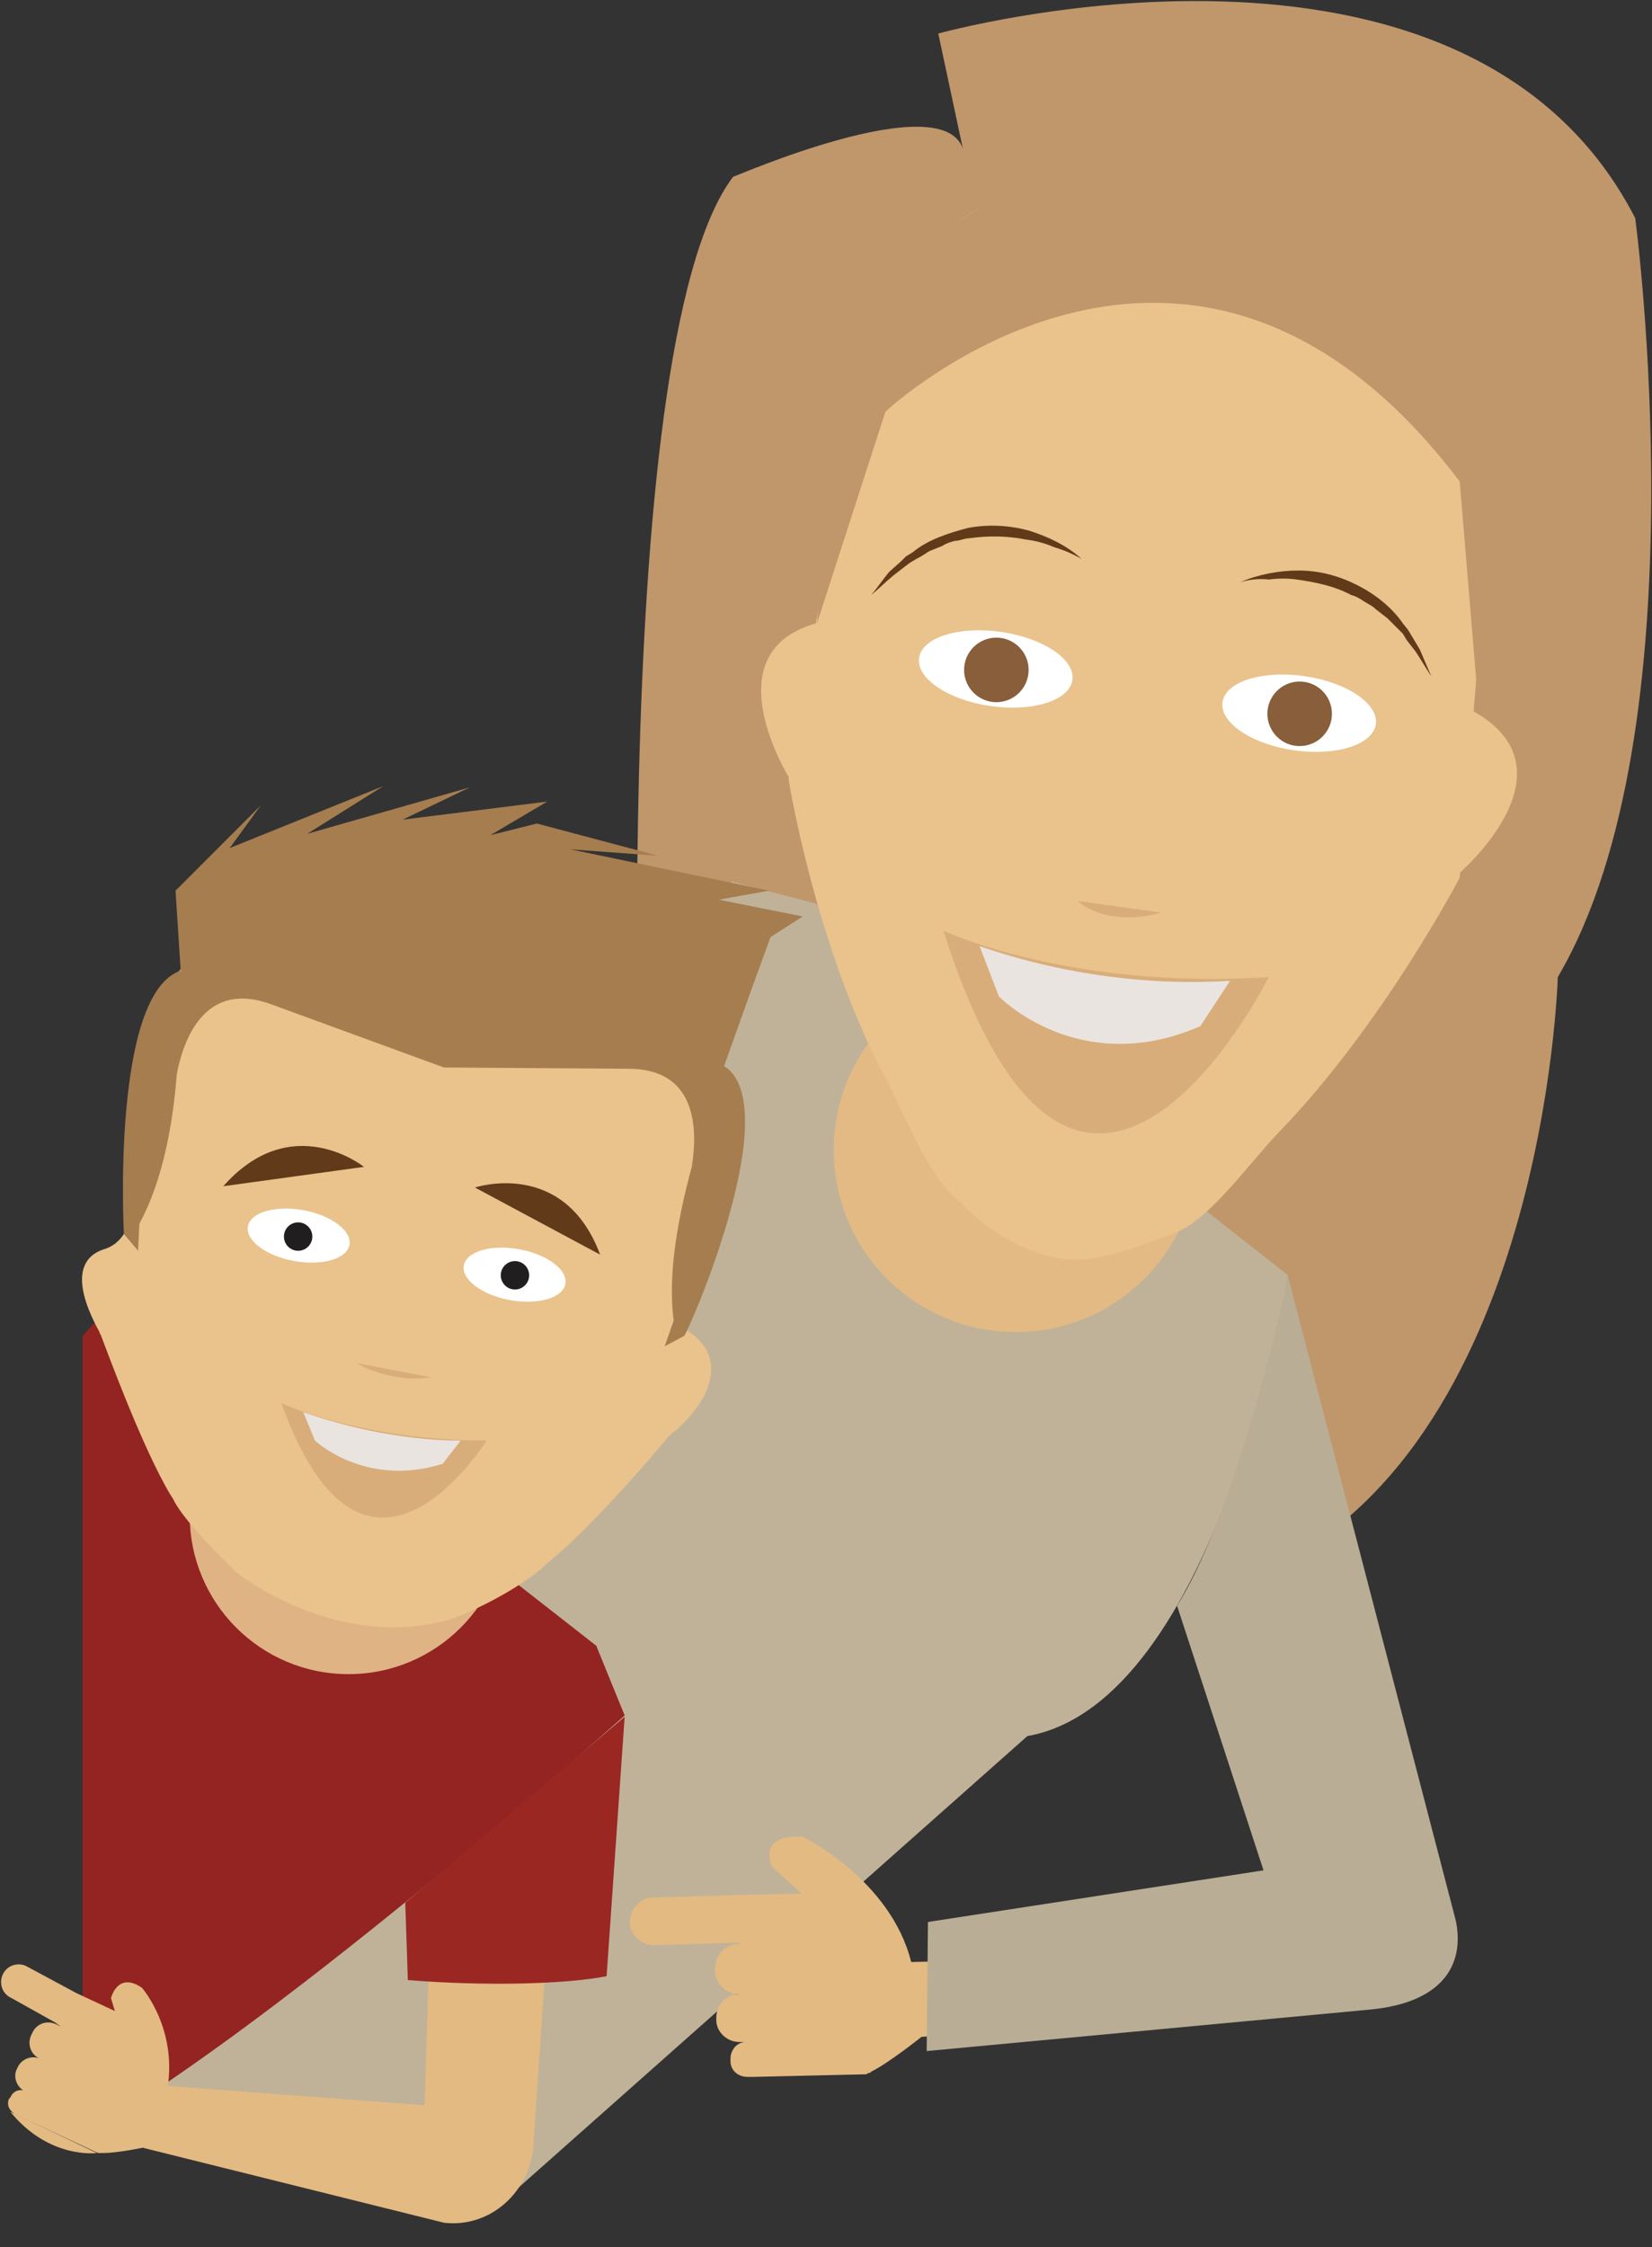 <?xml version="1.0" encoding="utf-8"?>
<!-- Generator: Adobe Illustrator 22.0.1, SVG Export Plug-In . SVG Version: 6.00 Build 0)  -->
<svg version="1.1" id="Layer_1" xmlns="http://www.w3.org/2000/svg" xmlns:xlink="http://www.w3.org/1999/xlink" x="0px" y="0px"
	 width="128px" height="174.1px" viewBox="0 0 128 174.1" style="enable-background:new 0 0 128 174.1;" xml:space="preserve">
<rect x="0" y="0" width="128" height="174.1" fill="#333333" stroke="none"/>
<style type="text/css">
	.st0{fill:#C0966B;}
	.st1{fill:#C0B298;}
	.st2{fill:#932421;}
	.st3{fill:#E3BA84;}
	.st4{fill:#EAC28B;}
	.st5{fill:#FFFFFF;}
	.st6{fill:#D9AD79;}
	.st7{fill:#EAE4E0;}
	.st8{fill:#885E3B;}
	.st9{fill:#603A19;}
	.st10{fill:#DFB384;}
	.st11{fill:#E3BA82;}
	.st12{fill:#B9AD95;}
	.st13{fill:#211E1F;}
	.st14{fill:#A67D4F;}
	.st15{fill:#9A2722;}
	.st16{fill:#EA5124;}
	.st17{fill:none;stroke:#A32322;stroke-width:9;stroke-miterlimit:10;}
</style>
<g>
	<path class="st0" d="M74.6,11.5l-1.9-8.9c0,0,40.8-11.4,54,14.3c0,0,5.3,39.6-6,58.8c0,0-1,36.9-23.5,46.4c0,0,2.7-21.5-9-22.5
		c0,0-21.3-8.6-26.1-1.8c0,0-13.2,5.5-12.3-1.8c0,0-3.1-69,7-82.3C56.9,13.7,72.9,6.7,74.6,11.5z"/>
	<path class="st1" d="M63.2,70l-6.5-1.7L6.9,127.2v29.1c13,14.4,31.9,14.4,31.9,14.4l40.8-36.2c14.7-2.6,20.2-35.7,20.2-35.7
		L63.2,70z"/>
	<path class="st2" d="M6.4,165.5c16.2-9.4,42-32.6,42-32.6l-2.2-5.4l-30.7-24l-7.4-1.9l-1.7,1.9V165.5z"/>
	<circle class="st3" cx="78.7" cy="89.1" r="14.1"/>
	<g>
		<path class="st4" d="M112.9,67.8c0,0,10.1-8.5,0.5-13.1"/>
		<path class="st4" d="M61.4,60.7c0,0-7.2-11.1,3.2-12.7"/>
		<path class="st4" d="M113.1,68c0,0-5.9,11.3-13.9,19.6c-2.5,2.6-5.4,6.8-8.1,7.9c-3.2,1.2-6.3,2.4-8.9,2c-4.8-0.8-7.8-4.4-7.8-4.4
			c-2.3-1.6-4.1-6.3-5.7-9.4c-5.5-10.2-7.6-23.3-7.6-23.3l6.6-37.7c0,0,26.1-29.3,48.6,7L113.1,68z"/>
		<ellipse transform="matrix(0.143 -0.99 0.99 0.143 31.514 147.039)" class="st5" cx="100.7" cy="55.3" rx="2.9" ry="6"/>
		<path class="st6" d="M73.1,72.1c0,0,9.7,4.6,25.2,3.6C98.3,75.7,83.6,105.2,73.1,72.1z"/>
		<path class="st7" d="M75.9,73.3l1.5,3.9c0,0,6.2,6.4,15.6,2.3l2.3-3.5C95.3,75.9,86.6,77,75.9,73.3z"/>
		<circle class="st8" cx="100.7" cy="55.3" r="2.5"/>
		<ellipse transform="matrix(0.143 -0.99 0.99 0.143 14.731 120.833)" class="st5" cx="77.2" cy="51.9" rx="2.9" ry="6"/>
		<circle class="st8" cx="77.2" cy="51.9" r="2.5"/>
		<path class="st6" d="M83.5,69.8c0,0,2.1,2.1,6.5,0.9"/>
		<g>
			<path class="st9" d="M96.1,45.1c1.4-0.6,3-0.9,4.5-0.9c1.6,0,3.1,0.4,4.5,1.1c1.4,0.7,2.7,1.7,3.6,3l0.4,0.5l0.3,0.5l0.6,1
				c0.3,0.7,0.6,1.4,0.9,2.1c-0.4-0.6-0.8-1.3-1.2-1.9l-0.7-0.9l-0.3-0.5l-0.4-0.4c-0.3-0.3-0.5-0.5-0.8-0.8l-0.9-0.7
				c-0.3-0.3-0.6-0.4-0.9-0.6c-0.3-0.2-0.6-0.4-1-0.5c-1.3-0.7-2.8-1-4.2-1.2c-0.7-0.1-1.5-0.1-2.2,0C97.6,44.8,96.8,44.9,96.1,45.1
				z"/>
		</g>
		<g>
			<path class="st9" d="M83.8,43.3c-0.7-0.4-1.4-0.7-2.1-0.9c-0.7-0.3-1.4-0.5-2.2-0.6c-1.5-0.3-3-0.3-4.4-0.1
				c-0.4,0-0.7,0.2-1.1,0.2c-0.4,0.1-0.7,0.2-1,0.4l-1,0.4c-0.3,0.2-0.6,0.4-1,0.6l-0.5,0.3l-0.4,0.3l-0.9,0.7
				c-0.6,0.5-1.1,1-1.7,1.5c0.5-0.6,0.9-1.2,1.4-1.8l0.9-0.8l0.4-0.4l0.5-0.3c1.2-1,2.8-1.5,4.3-1.9c1.6-0.3,3.2-0.2,4.7,0.2
				C81.3,41.6,82.7,42.3,83.8,43.3z"/>
		</g>
		<path class="st0" d="M63.3,48.3l5.3-16.4c0,0,23.6-22.2,44.5,5.4l1.3,15.6l4.4-17.6l0.4-19.7l-24.5-9L79.8,9.8l-4.1,6.4l-9.9,6.4
			L63.3,48.3z"/>
	</g>
	<circle class="st10" cx="27" cy="117.4" r="12.3"/>
	<g>
		<path class="st11" d="M70.6,152c-1.6-6.4-8.4-9.7-8.4-9.7c-3.6-0.2-2.4,2.3-2.4,2.3l2.3,2.1l-4.4,0.1l0,0l-7.1,0.2
			c-1,0-1.8,0.9-1.8,1.9c0,1,0.9,1.8,1.9,1.8l6.5-0.2c0.2,0.1,0.4,0.1,0.7,0.1l0.8,0l0,0l-1.5,0c-1,0-1.8,0.9-1.8,1.9l0,0.2
			c0,1,0.9,1.8,1.9,1.8l1.3,0l0,0l-1.4,0c-0.9,0-1.7,0.8-1.7,1.8l0,0.2c0,0.9,0.8,1.7,1.8,1.7l0.5,0c-0.7,0-1.2,0.6-1.2,1.3l0,0.2
			c0,0.7,0.6,1.2,1.3,1.2l0.5,0l0,0l8.7-0.2c0.1,0,0.1-0.1,0.2-0.1c0.1,0,0.1,0,0.2-0.1c1.4-0.7,3.9-2.7,3.9-2.7l4.3-0.3l-0.2-5.6
			L70.6,152z"/>
		<path class="st12" d="M71.9,148.9l-0.1,10l34.2-3.2c5.8-0.5,7.5-3.5,6.8-6.9l-13-49.9c0,0-3.7,17.7-8.6,25.5l6.7,20.5L71.9,148.9z
			"/>
	</g>
	<g>
		<path class="st4" d="M27.4,125.3"/>
		<path class="st4" d="M52.4,110.8c1.4-1.3,2.1-2.4,2.4-3.2c0.6-1.6,0.5-3.4-2-4.8c0-0.4,0-0.7,0-1.1c0.6-2.4,2.7-10.5,3.4-16.2
			c0,0,0,0,0-0.1c1.1-4.8-6.5-9.1-9.6-10.4c-0.2-0.1-0.4-0.1-0.6-0.2l-20-3.6c-0.2,0-0.4-0.1-0.6,0c-3.4,0.2-12,1.5-12.6,6.4
			c0,0,0,0,0,0.1c-1.2,5.5-2.2,13.9-2.5,16.3c-0.1,0.5-0.2,0.9-0.5,1.3l-0.2,0.3c-0.4,0.6-0.9,1-1.6,1.2c-1.2,0.4-2.8,1.7-0.4,6.2
			c0.1,0.1,0.1,0.3,0.2,0.4c0.5,1.3,3.2,8.7,5.4,12.4c0.1,0.1,0.1,0.2,0.2,0.3c0.4,0.9,1.8,2.7,4.9,5.7c0,0,7.8,6.3,16.8,3.6
			c4-1.6,6.5-3.5,7.1-4.1c0.1-0.1,0.1-0.1,0.2-0.2c3.3-2.6,8.5-8.7,9.4-9.8c0.1-0.1,0.2-0.2,0.3-0.3
			C52.2,110.9,52.3,110.9,52.4,110.8C52.4,110.8,52.4,110.8,52.4,110.8z"/>
		<ellipse transform="matrix(0.179 -0.984 0.984 0.179 -75.258 101.307)" class="st5" cx="23.1" cy="95.8" rx="2" ry="4"/>
		<circle class="st13" cx="23.1" cy="95.8" r="1.1"/>
		<ellipse transform="matrix(0.179 -0.984 0.984 0.179 -64.489 120.329)" class="st5" cx="39.9" cy="98.8" rx="2" ry="4"/>
		<path class="st6" d="M27.6,105.6c0,0,2.7,1.6,5.8,1.1"/>
		<circle class="st13" cx="39.9" cy="98.8" r="1.1"/>
		<path class="st6" d="M21.8,108.7c0,0,6.1,2.9,15.9,2.9C37.7,111.6,28.3,126.8,21.8,108.7z"/>
		<path class="st7" d="M23.5,109.4l0.9,2.2c0,0,3.9,3.7,9.9,1.8l1.4-1.8C35.8,111.6,30.3,111.8,23.5,109.4z"/>
		<path class="st9" d="M36.8,92c0,0,6.9-2.3,9.7,5.2"/>
		<path class="st9" d="M28.2,90.4c0,0-5.6-4.5-10.9,1.5"/>
		<path class="st14" d="M56.4,82.8l-0.3-0.2l2-5.6l1.6-4.4l2.5-1.6l-6.5-1.3l3.9-0.7l-15.4-3.2l6.8,0.5l-9.4-2.5L38,64.7l4.4-2.6
			l-11.2,1.4l5.2-2.5l-12.6,3.6l5.9-3.7l-11.9,4.8l2.4-3.3L13.6,69l0.4,6.2C8.6,77,9.6,95.6,9.6,95.6l1.1,1.3l0.1-2.1
			c1.8-3.3,2.6-7.7,2.9-11.6c0.6-3.1,2.4-7.2,7.3-5.4l13.4,4.9l14.4,0.1l-0.1,0c5.2,0,5.4,4.5,4.9,7.6c-1,3.7-1.9,8.2-1.4,11.9
			l-0.7,2l1.5-0.8C53.2,103.5,60.7,86.5,56.4,82.8z"/>
	</g>
	<g>
		<path class="st11" d="M12.9,162.2c1-4.9-1.9-8.2-1.9-8.2c-1.9-1.3-2.4,0.8-2.4,0.8l0.3,1l-3-1.4l0,0l-3.9-2.1
			c-0.7-0.3-1.5,0-1.8,0.7c-0.3,0.7,0,1.5,0.7,1.8l3.4,1.9c0.1,0.1,0.3,0.2,0.4,0.3l0.6,0.3l0,0l-1-0.5c-0.7-0.3-1.5,0-1.8,0.7
			l-0.1,0.2c-0.3,0.7,0,1.5,0.7,1.8l0.9,0.4l0,0l-0.9-0.4c-0.6-0.3-1.4,0-1.7,0.6l-0.1,0.2c-0.3,0.6,0,1.4,0.6,1.7L2,162
			c-0.5-0.2-1,0-1.2,0.5l-0.1,0.1c-0.1,0.2-0.1,0.5,0,0.7c0.1,0.2,0.3,0.4,0.5,0.5l0.4,0.2l0,0l6,2.8c0,0,0.1,0,0.2,0
			c0.1,0,0.1,0,0.2,0c1.2,0,3.5-0.5,3.5-0.5l3.2,0.9l1.6-3.5L12.9,162.2z"/>
		<path class="st11" d="M41.3,166.6l1.9-28.1l-9.9,11.6l-0.4,13L13,161.6l-1.9,4.8l23.3,5.8C37.8,172.6,40.8,170.1,41.3,166.6z"/>
		<path class="st11" d="M7.5,166.8c0,0-3.7,0.5-6.7-3.2"/>
	</g>
	<path class="st15" d="M47,153.1l1.4-20.1l-17,14.4l0.2,6C37.8,153.9,44,153.7,47,153.1z"/>
</g>
<path class="st16" d="M-567.8-539.5"/>
<path class="st17" d="M258.7-111.9"/>
</svg>
